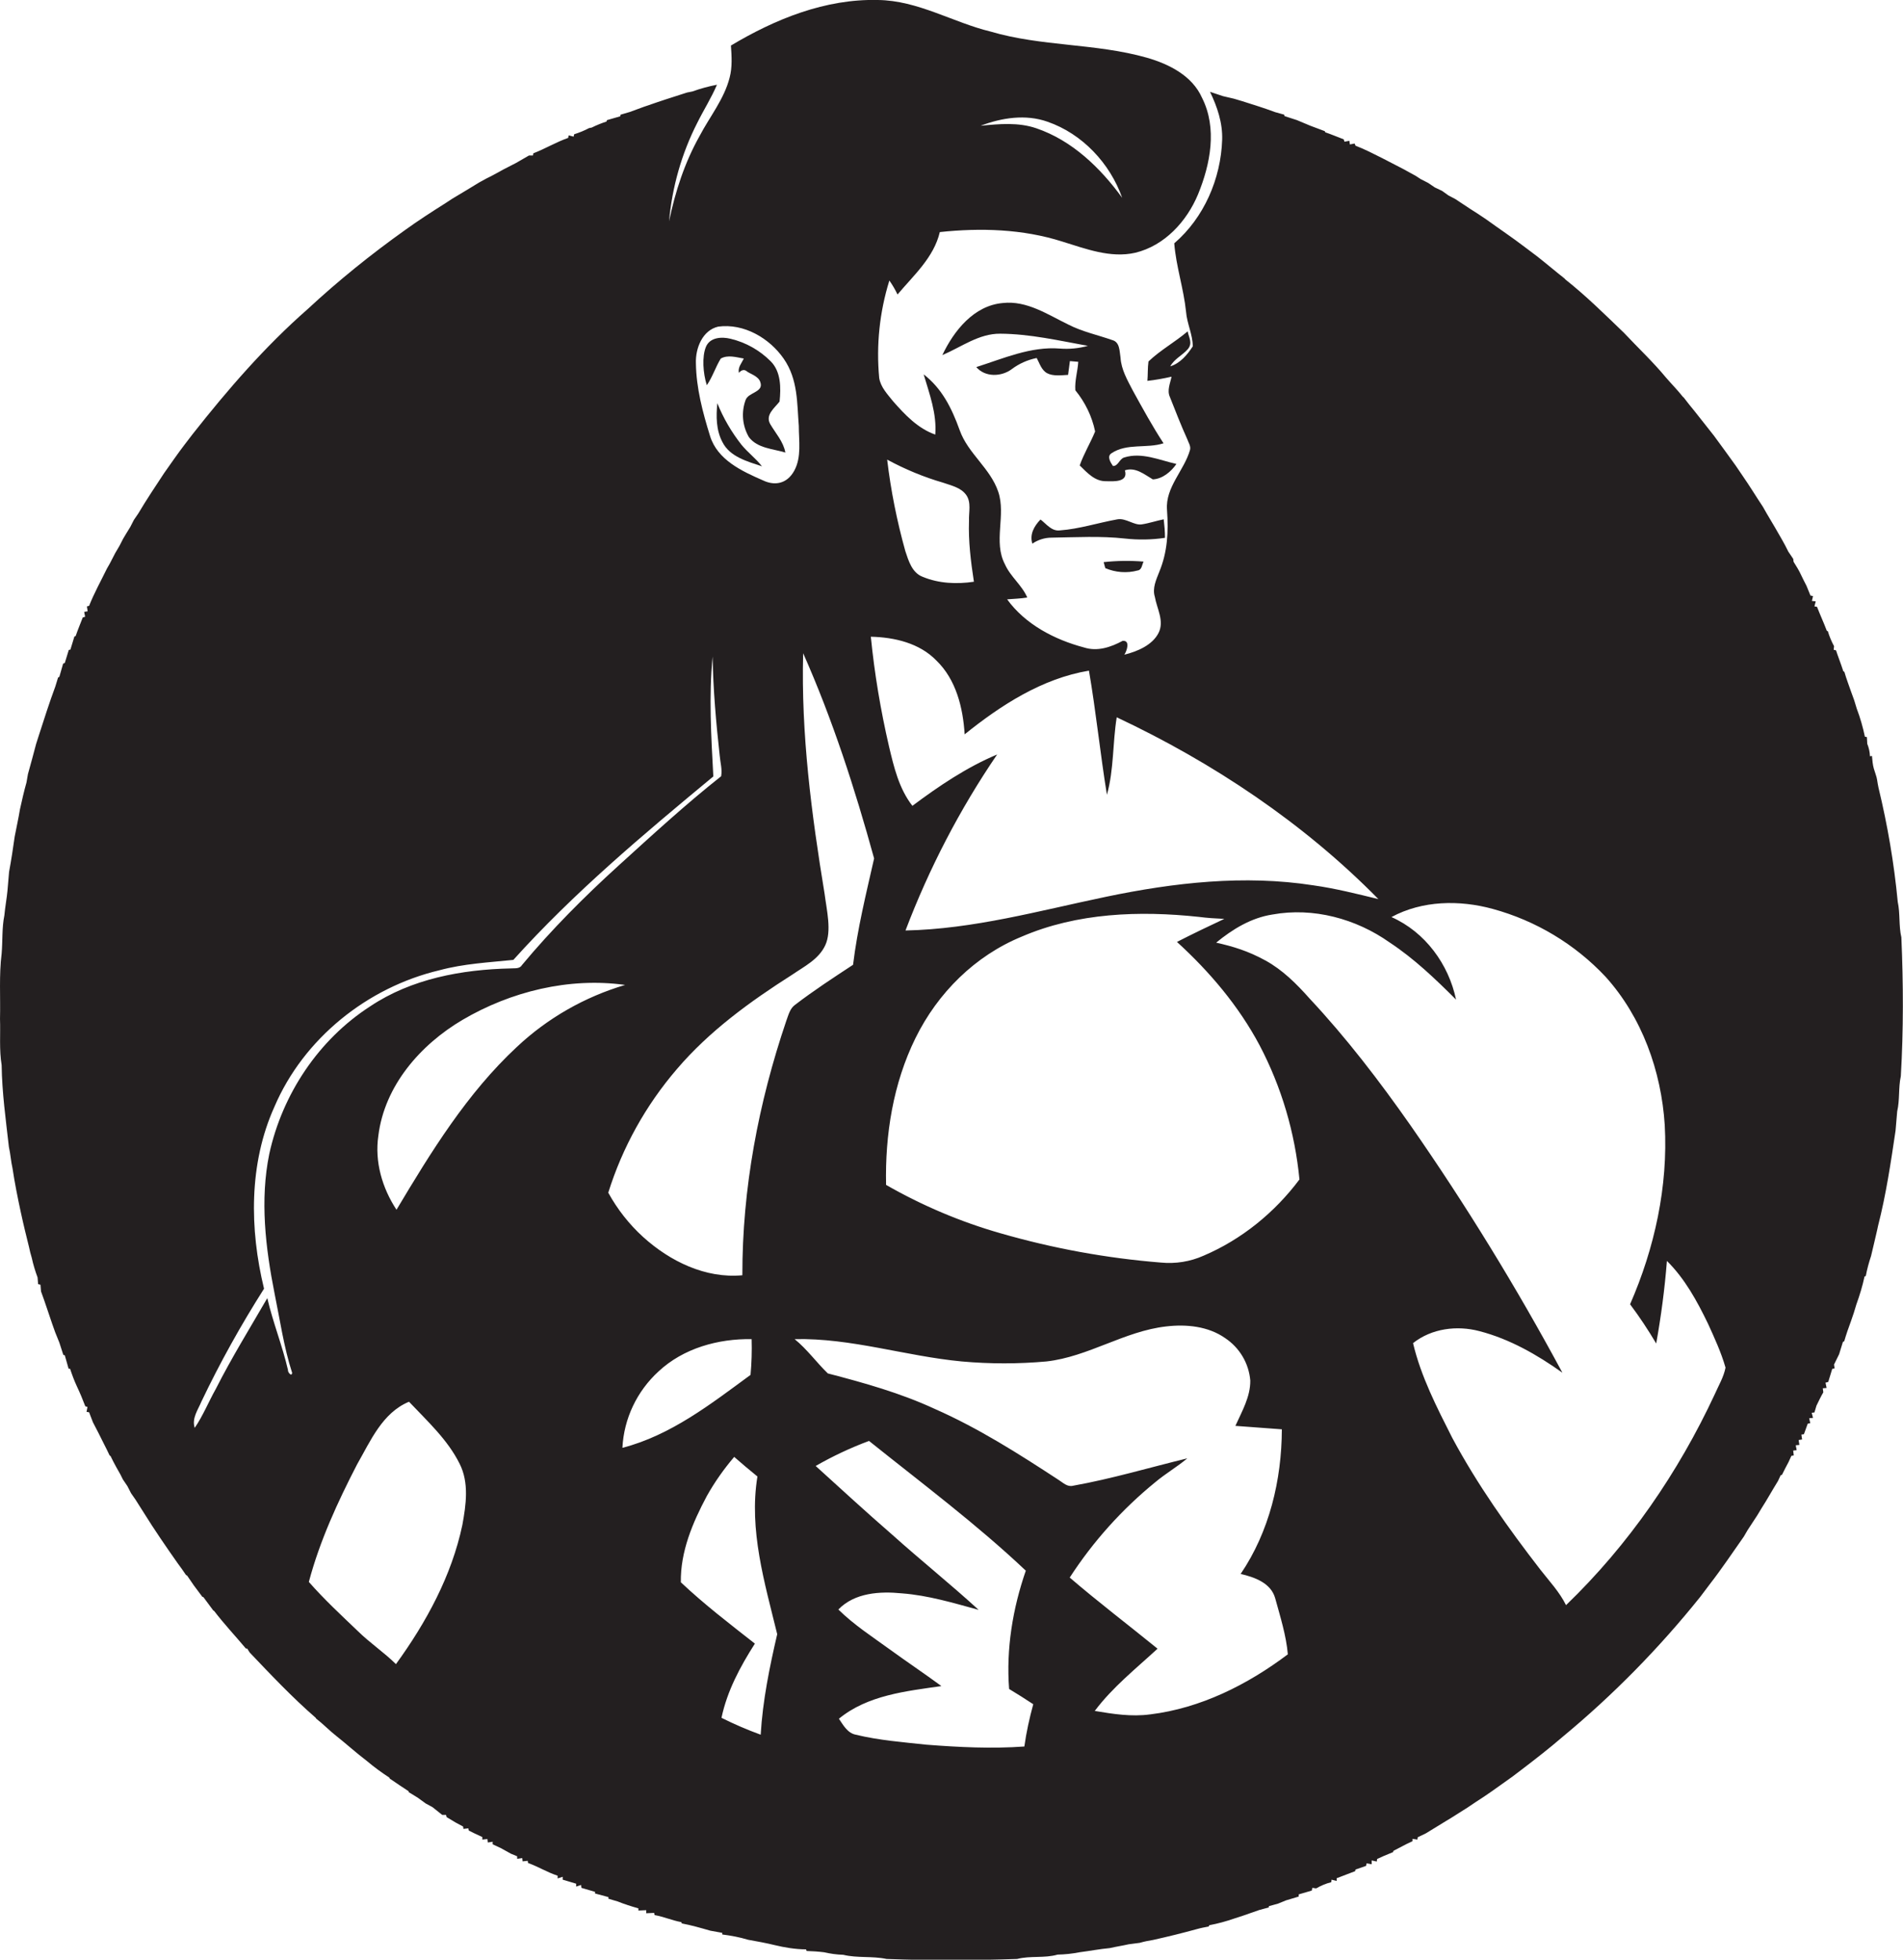 <?xml version="1.0" encoding="utf-8"?>
<!-- Generator: Adobe Illustrator 19.2.0, SVG Export Plug-In . SVG Version: 6.00 Build 0)  -->
<svg version="1.1" id="Layer_1" xmlns="http://www.w3.org/2000/svg" xmlns:xlink="http://www.w3.org/1999/xlink" x="0px" y="0px"
	 viewBox="0 0 1048.7 1080" style="enable-background:new 0 0 1048.7 1080;" xml:space="preserve">
<style type="text/css">
	.st0{fill:#231F20;}
</style>
<title>biseeise_Bodybuilder_flat_black_logo_White_background_386d8e46-c792-42b4-8850-2303889a57f4</title>
<path class="st0" d="M641.3,286.2c-4.1,0.8-8.1,2.2-12.2,2.8s-8.7-3.6-13.3-2.8c-10.6,1.9-20.9,5.3-31.7,6.1
	c-4.6,0.6-7.5-3.6-10.7-6c-3.5,3.6-6.1,8.2-4.5,13.3c3.1-2.1,6.8-3.3,10.6-3.3c13.5-0.2,27.1-1,40.5,0.5c7.3,0.8,14.7,0.7,22-0.4
	C642,293,641.7,289.6,641.3,286.2z"/>
<path class="st0" d="M608.2,309.8l0.9,3.3c5.6,2.4,11.9,2.9,17.8,1.3c2.4-0.3,2.4-3.2,3.3-4.9C622.9,308.9,615.5,309,608.2,309.8z"
	/>
<path class="st0" d="M408.6,245.1c-5.5-7-10-14.7-13.3-22.9c-0.7,7.2-0.7,14.8,2.8,21.4c4.1,8.2,13.8,10.7,21.8,13.4
	C416.6,252.7,412.1,249.4,408.6,245.1z"/>
<path class="st0" d="M1047.8,516.6c-1.5-6.4-0.6-13.1-2-19.6c-2-21.2-5.6-42.2-10.6-62.9c-0.3-1.5-0.6-3-0.8-4.5s-1.2-4-1.8-6.1
	s-0.8-4.6-1-6.9l-1.1,0.2c-0.1-2.4-0.6-4.7-1.5-6.9l-0.2-3.7l-1.1-0.2c-1.1-5.3-2.6-10.5-4.5-15.5l-1.4-4.6l-1.6-4.4
	c-1.3-3.7-2.7-7.4-3.8-11.2l-0.6-0.4c-0.7-2.2-1.5-4.4-2.3-6.6s-1.2-3.3-1.7-4.9l-1.3-0.3l0.2-2c-1.4-2.6-2.6-5.4-3.4-8.2l-0.6-0.3
	c-1.7-4.5-3.7-8.8-5.4-13.2l-1.4-0.2l0.7-2.8l-2.1-0.2l0.6-2.7l-1.4-0.3l-2.2-5.4c-1-2-2.1-4-3-6s-2.6-4.9-4.1-7.2l-0.2-1.6l-2.7-4
	c-2.2-4.6-4.9-9-7.4-13.4c-1.5-2.6-3-5.1-4.5-7.6l-2.1-3.7c-3.8-5.7-7.3-11.5-11.2-17.1l-3.8-5.6c-3.9-5.5-8-11-12-16.5l-4.5-5.7
	l-6-7.6c-2.1-2.6-4.2-5.1-6.2-7.8l-0.4-0.3c-2.9-3.7-6.2-7-9.3-10.6c-7.2-8.7-15.5-16.5-23.2-24.7c-10.5-10.1-20.9-20.4-32.4-29.5
	l-0.3-0.4c-5.1-4-10-8.2-15.1-12.2l-6.9-5.2c-6.8-5.2-14-10-20.9-15c-3.1-2.1-6.2-4.2-9.3-6.1l-8-5.3l-3.8-2l-3.5-2.5l-4-1.9
	l-3.7-2.5l-4.1-2.1l-2.6-1.7l-6.9-3.8l-5.8-3l-6-3.1c-4.8-2.4-9.6-4.9-14.6-6.8l-0.5-1.2l-2.6,0.5l-0.3-2l-2.7,0.5l-0.4-1.3
	c-3.4-1.3-6.7-2.7-10.2-3.9l-0.2-0.6l-8-3l-7.4-3.1l-6.8-2.2l-0.2-0.8l-5-1.4c-5.9-2.2-12-4.1-18-6l-4.7-1.4l-6-1.4l-7.2-2.4
	c4,8.2,7,17.2,6.7,26.4c-0.7,21.5-10,43-26.4,57.1c1,12.7,5.2,25,6.5,37.7c0.5,6.5,3.7,12.6,3.7,19.1c-3,4.6-6.9,9.3-12.4,11
	c2.2-4.1,6.6-6,9.6-9.4s0.5-6.7,0-9.9c-6.9,5.9-15,10.3-21.6,16.6c-0.5,3.5-0.3,7.2-0.6,10.7c4.5-0.5,8.9-1.3,13.3-2.3
	c-0.7,3.6-2.6,7.5-0.9,11.2c3.1,7.8,6.1,15.6,9.6,23.3c0.6,1.8,2,3.7,1.5,5.8c-3.2,11.4-13.6,20.5-12.7,33s0.2,23.4-4.2,34.1
	c-1.7,4.4-4,9.1-2.5,13.9c1.1,6.5,5.4,13.4,2,20s-11.5,10.1-18.8,11.9c1.4-2.1,3.4-8.1-1-7.6c-6.5,3.5-13.9,6-21.3,3.6
	c-16.2-4.3-32.3-12.7-42.3-26.5c3.7-0.3,7.4-0.4,11.1-1c-2.9-6.8-9.3-11.5-12.3-18.3c-6.6-12.5,0.7-27-3.7-40s-16.6-21-21.2-33.8
	s-10-23.2-19.9-30.9c3.2,10.8,7.3,21.7,6.4,33.2c-9.5-3.3-16.7-10.9-23.2-18.3c-3.1-3.9-6.9-7.8-7.7-12.9
	c-1.7-18.1,0.2-36.3,5.6-53.7c1.7,2.4,3.2,5,4.5,7.7c8.9-10.6,20-20.4,23.3-34.4c22.5-2.4,45.7-1.7,67.4,5.2c13,4,26.6,9.3,40.3,6.2
	c16.2-3.9,28.4-17.3,34.6-32.2c6.8-16.6,10.7-36.4,2.2-53.2C657,41.7,644.2,35.3,632,31.8c-28.1-8-58-6.1-86.1-14.4
	c-20.7-5-40.1-17.2-62.2-17.4c-28.9-0.7-56.5,10.5-80.9,25.1c0.4,5.9,0.8,11.9-0.7,17.6c-3,11.9-11,21.6-16.6,32.3
	c-8.2,14.6-13.4,30.6-16.8,47c1.7-18.9,6.9-37.3,15.5-54.2c3.5-7.1,7.8-13.8,10.9-21.1c-4.6,0.9-9.1,2.1-13.5,3.7l-3,0.6l-11.8,3.8
	l-4.5,1.5c-5.1,1.7-10.2,3.5-15.2,5.4l-5.1,1.5l-0.2,0.9l-7.3,2.1l-0.3,0.8c-2.8,0.9-5.5,2-8.1,3.3l-1.5,0.3
	c-2.6,1.4-5.4,2.5-8.2,3.4l-0.3,1.3l-2.7-0.7l-0.3,1.4c-6.6,2.3-12.7,6-19.2,8.5l-0.2,1.2h-2.2l-7.1,4.1l-7,3.6l-2.7,1.5l-3.9,2.1
	l-2.8,1.4l-4,2.2l-6.4,3.9l-8.5,5.1l-3.5,2.3c-7.6,4.8-15.2,9.7-22.4,14.9c-18.8,13.4-36.8,27.9-53.7,43.6
	c-23.5,20.6-44,44.3-63.3,68.8l-4.6,6c-3.9,5.1-7.5,10.4-11.2,15.6c-4.8,7.3-9.7,14.6-14.2,22.2l-2.4,3.5l-2,3.9l-2.4,3.9l-1.6,2.7
	l-2,3.9l-2.3,3.9l-3,5.8l-1.6,2.8c-3.3,6.8-7,13.4-9.8,20.5l-1.2,0.3l0.4,2.7l-1.9,0.3l0.5,2.7l-1.3,0.4c-1.3,3.4-2.7,6.7-3.9,10.2
	l-0.7,0.3c-0.7,2.4-1.5,4.8-2.2,7.2l-0.9,0.2c-0.7,2.4-1.5,4.8-2.2,7.2l-0.9,0.3c-0.7,2.4-1.4,4.8-2.1,7.3l-0.7,0.4l-1.5,4.9
	c-3.3,8.9-6.2,18-9.1,27l-1.5,4.7c-1.5,5.5-2.9,11.1-4.5,16.6l-0.8,4.6c-1.4,4.9-2.5,9.9-3.6,14.8c-0.4,2.5-0.9,5-1.4,7.5
	s-1,5-1.5,7.5c-0.9,6.5-1.9,13-3.1,19.5c-0.3,3.5-0.6,7-0.9,10.5s-1.3,9-1.7,13.5c-1.4,6.9-0.9,14-1.5,21c-1.5,11.9-0.6,24-0.9,36
	c0.3,8.5-0.5,17.1,0.9,25.5c0.2,15.1,2.3,30.1,4,45.1c0.9,3.9,1.1,7.9,2,11.8c1.2,8,2.8,16,4.5,23.9s3,13,4.6,19.5
	c0.4,2,0.9,3.9,1.5,5.9c0.8,3.7,1.9,7.3,3.2,10.8l0.3,3.7l1.3,0.3c0.1,0.9,0.2,2.8,0.3,3.7c2.2,5.9,4.1,12,6.2,18l1.6,4.5l2.3,5.7
	c0.7,2.3,1.5,4.5,2.2,6.8l0.8,0.2c0.7,2.5,1.4,4.9,2.1,7.4h0.8c1.1,3.3,2.3,6.6,3.8,9.8c1.7,3.6,3.2,7.2,4.6,10.9l1.2,0.4l-0.5,2.7
	l1.4,0.2l2.1,5.5l3.1,6l3,6c1.1,2.1,2.1,4.2,3.1,6.3l0.5,0.3c1,2.1,2.1,4.2,3.2,6.2l2.2,3.9l1.4,2.8l2.5,3.7l2,3.9l2.5,3.6l4.5,7.1
	c5.9,9.5,12.3,18.8,18.7,27.9c1.6,2.1,3.1,4.3,4.6,6.5l0.6,0.3l3.7,5.4l4.7,6.3l0.6,0.2l5.4,7.3l0.5,0.3
	c5.5,7.2,11.7,13.8,17.5,20.7h0.7l1.4,2.2c11.7,12.3,23.5,24.8,36.4,36l0.2,0.4c4,3.1,7.5,6.8,11.5,9.9s10.8,9.2,16.5,13.5
	c3.9,3.3,8,6.3,12.3,9.1l0.3,0.6l5.6,3.8l4.7,3.1l0.2,0.6l4.9,3l4.4,3.2l3.7,2l5.4,4.3h2.1l0.3,1.2l5,3l4.1,2.2l0.2,1.3l2.7-0.3
	l0.2,1.2l3.2,1.6l4.3,2v1.4l2.8-0.3l0.2,1.9l2.7-0.4v1.4l4.5,2.1l5.6,3.1l3.4,1.4v1.4l2.8-0.4l0.2,1.8l2.8-0.3l0.2,1.2
	c5.6,2,10.7,5.2,16.3,7v1.5l2.8-0.9v1.6l7.4,2.2v1.6l2.7-0.9l0.2,1.6l7.5,2.2v0.9l7.4,2v0.9l5.1,1.5c3.7,1.5,7.5,2.7,11.4,3.8v1.2
	l4.3-0.2v1.7l4.4-0.2l0.2,1.2c5.1,0.9,9.8,3,14.8,3.9l0.2,0.7c5.3,1,10.5,2.5,15.7,4l6.6,1.2v0.9c4.8,0.6,9.6,1.5,14.2,2.9
	c5,0.9,10,1.8,14.9,3s11.3,2.3,17.1,2.3l0.3,0.9c3.2,0.1,6.4,0.3,9.6,0.7c3.5,0.8,7,1.3,10.6,1.4c7.8,1.9,16,0.6,23.9,2.3
	c24,0.9,48,0.8,71.9,0c7.3-1.9,15-0.3,22.3-2.4c4.1-0.1,8.1-0.5,12.1-1.3c5.6-0.7,11.1-1.8,16.7-2.3c3.4-0.8,6.9-1.3,10.4-2.1
	l6.1-0.8c2.4-0.7,4.9-1.2,7.4-1.6c8.1-1.8,16.2-3.8,24.2-6c2.1-0.6,4.3-1,6.4-1.4l0.3-0.7c4.8-0.9,9.5-2.2,14.1-3.8l4.6-1.5l8.9-3.1
	l5.2-1.4v-0.7l5.1-1.4l4.4-1.8l7-2.1v-1.2l7.2-2.1l0.3-1.5l2.1,0.3c2.6-1.5,5.4-2.7,8.3-3.4l0.2-1.4l2.8,0.7v-1.5l10.2-3.9l0.2-0.9
	l5.8-2l0.3-1.4l2.8,0.5v-2.1l2.8,0.6l0.2-1.4l3.5-1.6l5.3-2.2l0.2-0.7l7.1-3.7l3.4-1.6v-1.3l2.7,0.4l0.2-1.3l4.4-2.1l11.1-6.8
	l2.5-1.5l9.5-6l4.3-2.9l4.6-3c5.4-3.6,10.6-7.5,15.9-11.2l5-3.8c7.6-5.8,15.2-11.7,22.5-18c27.9-23.1,53.3-49,75.9-77.2l5.2-6.9
	c6.6-8.5,12.6-17.5,18.8-26.3l2.1-3.6l5.3-8.1c1.5-2.5,3-5,4.6-7.5l2.9-4.9l1.6-2.7l2.3-3.8l1.5-3.2l0.7-0.2
	c1.2-2.4,2.4-4.8,3.7-7.2l1.5-3.3l1.3-0.2l-0.3-2.7l1.9-0.2l-0.5-2.7l2-0.2l-0.4-2.7l1.9-0.3l-0.4-2.7l1.4-0.2l2.1-5.8l1.4-0.3
	l-0.6-2.7l2.1-0.2l-0.7-2.8l1.5-0.2l1.1-3.7c1.2-2.5,2.4-5,3.8-7.4l-0.3-2.2l2.1-0.2l-0.6-2.9l1.5-0.4c0.7-2.4,1.5-4.8,2.2-7.2
	l1.3-0.3l-0.3-2.1l2.8-5.7l2.1-6.8l0.7-0.3c1.1-3.8,2.4-7.5,3.8-11.3l1.5-4.4l1.4-4.6c1.8-5,3.4-10.2,4.5-15.4l0.7-0.3
	c0.7-3.7,1.7-7.4,2.9-11c0.8-3.5,1.7-7,2.5-10.6s1-4.1,1.4-6.2c4.4-17.2,7-34.8,9.6-52.3c0.3-3.5,0.6-7.1,0.9-10.6
	c1.5-6.4,0.6-13,2-19.4C1049,567.6,1048.9,542.1,1047.8,516.6z M577.3,67.1c19.1,6.6,34.4,22.9,41.1,41.9
	c-12-16.5-27.6-31.6-47.3-38.3c-9.9-3.4-20.5-2.4-30.7-1.4C552,64.9,565.2,62.8,577.3,67.1z M519.7,266c4.5,1.6,9.7,2.6,12.7,6.7
	s1.4,9.6,1.6,14.4c-0.4,11.2,1,22.4,2.7,33.5c-9.4,1.4-19.3,1-28.2-2.7c-5.9-2.2-7.8-8.8-9.6-14.2c-4.6-16.5-8-33.4-10-50.4
	C498.7,258.6,509,262.9,519.7,266z M516,364c10.9,10.5,14.7,26.1,15.6,40.7c20-16.1,42.7-30.8,68.5-35.1c3.9,22.7,6.2,45.7,9.9,68.4
	c3.9-13.9,3.1-28.5,5.4-42.7c53.1,25,102.9,58.2,144.2,100.2c-11.9-2.9-23.8-5.9-35.9-7.6c-38-5.9-76.7-1.5-114.1,6.3
	s-73,17.8-110.6,18.6c13-34.2,29.9-66.8,50.5-97c-16.9,7.1-32.1,17.4-46.7,28.3c-7.4-9.5-10.2-21.4-12.9-32.8
	c-4.6-19.9-8-40.1-10-60.4C492.9,351.2,506.7,354.4,516,364z M395.8,180c14.1-1.9,28.2,6.3,36.1,17.7s7.3,24.5,8.3,37
	c0,8.2,1.6,17.2-2.5,24.7s-11,8.3-17.1,5.4c-11.7-5.1-25.2-11.3-29.3-24.5s-7.6-26.4-7.8-40.1C383.2,191.9,387.1,182,395.8,180z
	 M158.7,755c-3.1-13.4-8.3-26.2-11.4-39.6c-9.6,16.6-19.7,32.9-28.4,50.1c-4,7.1-7,14.7-11.6,21.4c-1.7-5.3,1.8-9.9,3.7-14.5
	c10.2-21.4,21.8-42.2,34.5-62.2c-8-32.9-8.4-68.9,5.7-100.2c16.1-37.7,51.3-65.9,91-75.3c13.3-3.6,27.1-4.3,40.7-5.7
	c33.4-37.1,71.8-69.3,110.2-101.1c-1.2-22-2.5-44.2-0.4-66.1c0.3,18.2,1.9,36.4,3.9,54.5c0.3,3.8,1.5,7.7,0.8,11.5
	c-19.6,15.5-38.1,32.5-56.6,49.3s-36.9,35.2-53.2,54.8c-1.3,2.2-4.1,1.6-6.2,1.8c-26.9,0.6-54.7,5.7-77.4,20.9
	c-28.4,18.3-48.4,48.4-55.6,81.3c-5.2,25.4-2.1,51.7,2.9,76.9c3,14.6,5.1,29.6,9.7,43.8C160.7,759,158.4,756,158.7,755z
	 M254.8,840.4c-5.9,28-19.9,53.7-36.6,76.7c-6.6-6.5-14.4-11.7-21-18.2c-9.2-8.8-18.6-17.5-27-27.1c6-22.6,15.9-44.1,26.6-64.8
	c7.4-12.9,13.9-28.4,28.6-34.5c10.1,10.7,21.3,20.9,27.9,34.2C258.6,817.2,256.8,829.4,254.8,840.4L254.8,840.4z M284.8,577
	c-27.4,25.5-47.2,57.7-66.3,89.7c-7.9-12-12.1-26.5-10-40.8c3.4-27.5,23.1-50.1,46.3-63.8c26.7-15.7,58.8-23.6,89.7-19.3
	C322.2,549.4,301.7,561.1,284.8,577L284.8,577z M343,797.9c0.8-16.1,8-31.2,19.9-42.1c13.7-12.8,32.9-18.1,51.3-17.8
	c0.2,6.6,0,13.2-0.6,19.7C391.8,773.7,369.7,791,343,797.9z M419.2,956c-7.4-2.7-14.6-5.8-21.6-9.3c3.1-14.8,10.3-28.2,18.4-40.9
	c-13.9-10.9-28-21.7-40.8-33.8c-0.3-16.8,6.5-32.9,14.3-47.5c4.3-7.7,9.4-14.9,15.1-21.6c4.2,3.7,8.5,7.3,12.8,10.8
	c-4.8,29.5,4,58.6,10.9,86.9C424.1,918.7,420.3,937.2,419.2,956L419.2,956z M433.3,562.6c-15.3,45.1-24.3,92.5-24.2,140.2
	c-20.3,1.9-39.9-7.7-54.7-21.1c-7.7-7-14.2-15.3-19.2-24.4c7.8-25,20.7-48.2,37.8-68.1c17.9-21,40.4-37.3,63.5-52
	c6.7-4.6,14.7-8.5,18.3-16.3s0.8-19.1-0.4-28.4c-7.2-43.8-13-88.1-11.8-132.5c16.2,36.5,28.5,74.6,39.1,113.1
	c-4.4,19.4-9.2,38.8-11.6,58.6c-10.8,7.1-21.7,14.2-32,22.1C435.3,555.8,434.5,559.4,433.3,562.6L433.3,562.6z M564.5,962.5
	c-18,1.3-36,0.4-54-1c-13-1.4-26.1-2.4-38.9-5.5c-4.6-0.9-6.9-5.3-9.3-8.8c15.8-13,37-15.2,56.5-18c-9.4-6.9-19.1-13.4-28.6-20.3
	S470.5,895.4,462,887c9-9.3,22.9-10.1,35-8.9c14.5,1.1,28.4,5.3,42.3,9.1c-15.5-14.2-32-27.4-47.6-41.4
	c-14.3-12.4-28.2-25.2-42.2-37.9c9.4-5.4,19.2-10,29.4-13.8c29.2,23.4,59.2,45.8,86.4,71.5c-7.2,20.8-10.9,43.1-9.2,65.2
	c4.5,2.7,8.9,5.5,13.3,8.4C567.3,946.9,565.6,954.6,564.5,962.5z M633.8,944.8c-10.2,1.4-20.4-0.2-30.5-1.9
	c9.8-13.1,22.7-23.3,34.6-34.3c-16.1-13.1-32.7-25.7-48.4-39.2c12.9-19.9,28.8-37.6,47.2-52.6c5.6-4.7,12-8.4,17.6-13.1
	c-21,5.1-41.7,11.3-63,15.1c-3.1,0.8-5.5-1.7-7.9-3.2c-22-14.4-44.3-28.6-68.4-39.2c-18.8-8.7-38.8-14.3-58.8-19.5
	c-6.3-6.1-11.4-13.3-18.3-18.9c31.2-0.7,61.2,9.4,92.1,12.3c15.5,1.4,31.2,1.4,46.7,0c23.1-2.6,42.9-16.7,66-19.3
	c11.1-1.3,23.1-0.1,32.4,6.4c8,5.3,13.1,13.9,13.9,23.4c0.1,9-4.6,17-8.2,25c8.5,0.7,17.1,1.2,25.6,1.9c-0.1,28-6.9,56.4-22.7,79.7
	c7.6,1.8,16.6,4.9,19,13.3c2.8,10.2,6.1,20.6,7,31c-22.3,16.8-48.1,29.7-75.8,33.1H633.8z M663.3,692c-7.4,3.3-15.5,4.6-23.6,3.8
	c-29.9-2.4-59.4-7.8-88.2-16.1c-22.1-6.3-43.3-15.3-63.2-26.7c-0.6-27.7,3.9-55.9,16.2-80.9c12.3-25,32.9-45.4,58.5-55.9
	c30.6-13.2,65-14.4,97.7-10.9c4.6,0.6,9.3,0.9,14,1.1c-8.8,4.1-17.5,8.3-26.1,12.7c18,16.4,34,35.3,45.5,56.9
	c12.1,23,19.5,48.1,22,74C702.5,668.2,684.2,683.1,663.3,692z M945,768.3c-20.1,43.2-47.6,83.2-82,116.3
	c-3.6-7.3-9.2-13.2-14.1-19.5c-17.9-23.1-34.8-47-48.6-72.7c-8.5-16.8-17.3-33.9-21.6-52.2c10.2-8.1,24.2-9.9,36.6-6.6
	c16.6,4.3,31.8,13,45.7,22.9c-25.3-47-53.2-92.5-83.7-136.3c-17.1-24.4-35.3-48.2-55.7-70c-7.1-8-14.8-15.7-24.3-20.9
	s-17.7-7.7-27.1-9.8c9-7.4,19.3-13.7,31-15.5c22.5-4.1,46.1,2.3,64.6,15.4c13.5,8.9,25.2,20.1,36.6,31.5
	c-4.1-19.6-17.1-37.3-35.6-45.5c17-9.2,37.5-9.5,55.8-4.5c23.8,6.5,45.3,19.4,62.2,37.4c20.1,22.3,30.7,52,32.6,81.7
	c1.9,33.8-5.6,67.9-19.1,98.8c5.2,6.9,10,14.2,14.4,21.6c2.7-15.1,4.7-30.2,5.9-45.5c9.9,9.8,16.6,22.1,22.6,34.5
	c3.6,7.9,7.3,15.9,9.7,24.3C949.9,758.9,947.1,763.5,945,768.3z"/>
<path class="st0" d="M612.5,249.8c8.5-5.7,19.4-2.5,28.7-5.5c-6.1-9.3-11.5-19.2-16.9-29c-3-5.8-6.4-11.6-6.8-18.2
	c-0.6-3.5-0.3-8.6-4.6-9.7c-8-2.8-16.5-4.6-24.1-8.5c-11.4-5.5-22.9-13.4-36.2-11.9c-15.9,1.4-26.9,15.2-33.3,28.7
	c10.4-4.4,20.1-11.9,31.9-11.8c16.3,0.1,32.4,3.8,48.3,6.7c-5,1.4-10.2,1.9-15.4,1.5c-16.1-1.3-31.2,5.5-46.1,10.2
	c4.9,5.7,13.9,5.4,19.6,1.1c4-3,8.7-5.1,13.7-6.1c1.6,2.9,2.6,6.7,5.8,8.4s7.7,1.1,11.5,0.9c0.3-2.5,0.7-5,1-7.6l4.6,0.4
	c-0.3,5.2-2,10.3-1.6,15.7c5.4,6.6,9.2,14.4,10.9,22.7c-2.6,6.3-6.2,12.2-8.5,18.7c4.1,4,8.4,8.9,14.7,8.7c4.2,0.1,12.2,0.6,10.2-6
	c5.9-1.9,10.6,2.2,15.4,5c5.4-0.3,10-4.2,13-8.5c-9.3-2.1-19.1-6.6-28.7-3.6c-2.7,0.7-3.4,4.9-6.3,4.7
	C611.9,254.7,609.9,251.5,612.5,249.8z"/>
<path class="st0" d="M397.2,197.6c3.9-2.2,8.6-0.7,12.7,0c-1.2,2.5-3.4,4.9-2.7,7.9c1.1-1.4,2.8-2.2,4.3-0.9s6.5,2.6,7.5,6
	c2,5.6-6.5,5.5-8.1,9.8c-2.5,6.8-1.8,14.3,1.8,20.5c4.7,6.2,13.2,6.4,20.1,8.5c-1.1-6-5.3-10.5-8.3-15.6s2.4-9,5.1-12.5
	c0.8-7.6,0.8-16.5-4.9-22.2c-6.1-6.1-13.7-10.4-22.1-12.4c-4.8-1.2-11.4-0.9-13.6,4.5s-1.6,14.4,0.5,21.1
	C392.7,207.7,394.3,202.3,397.2,197.6z"/>
</svg>
